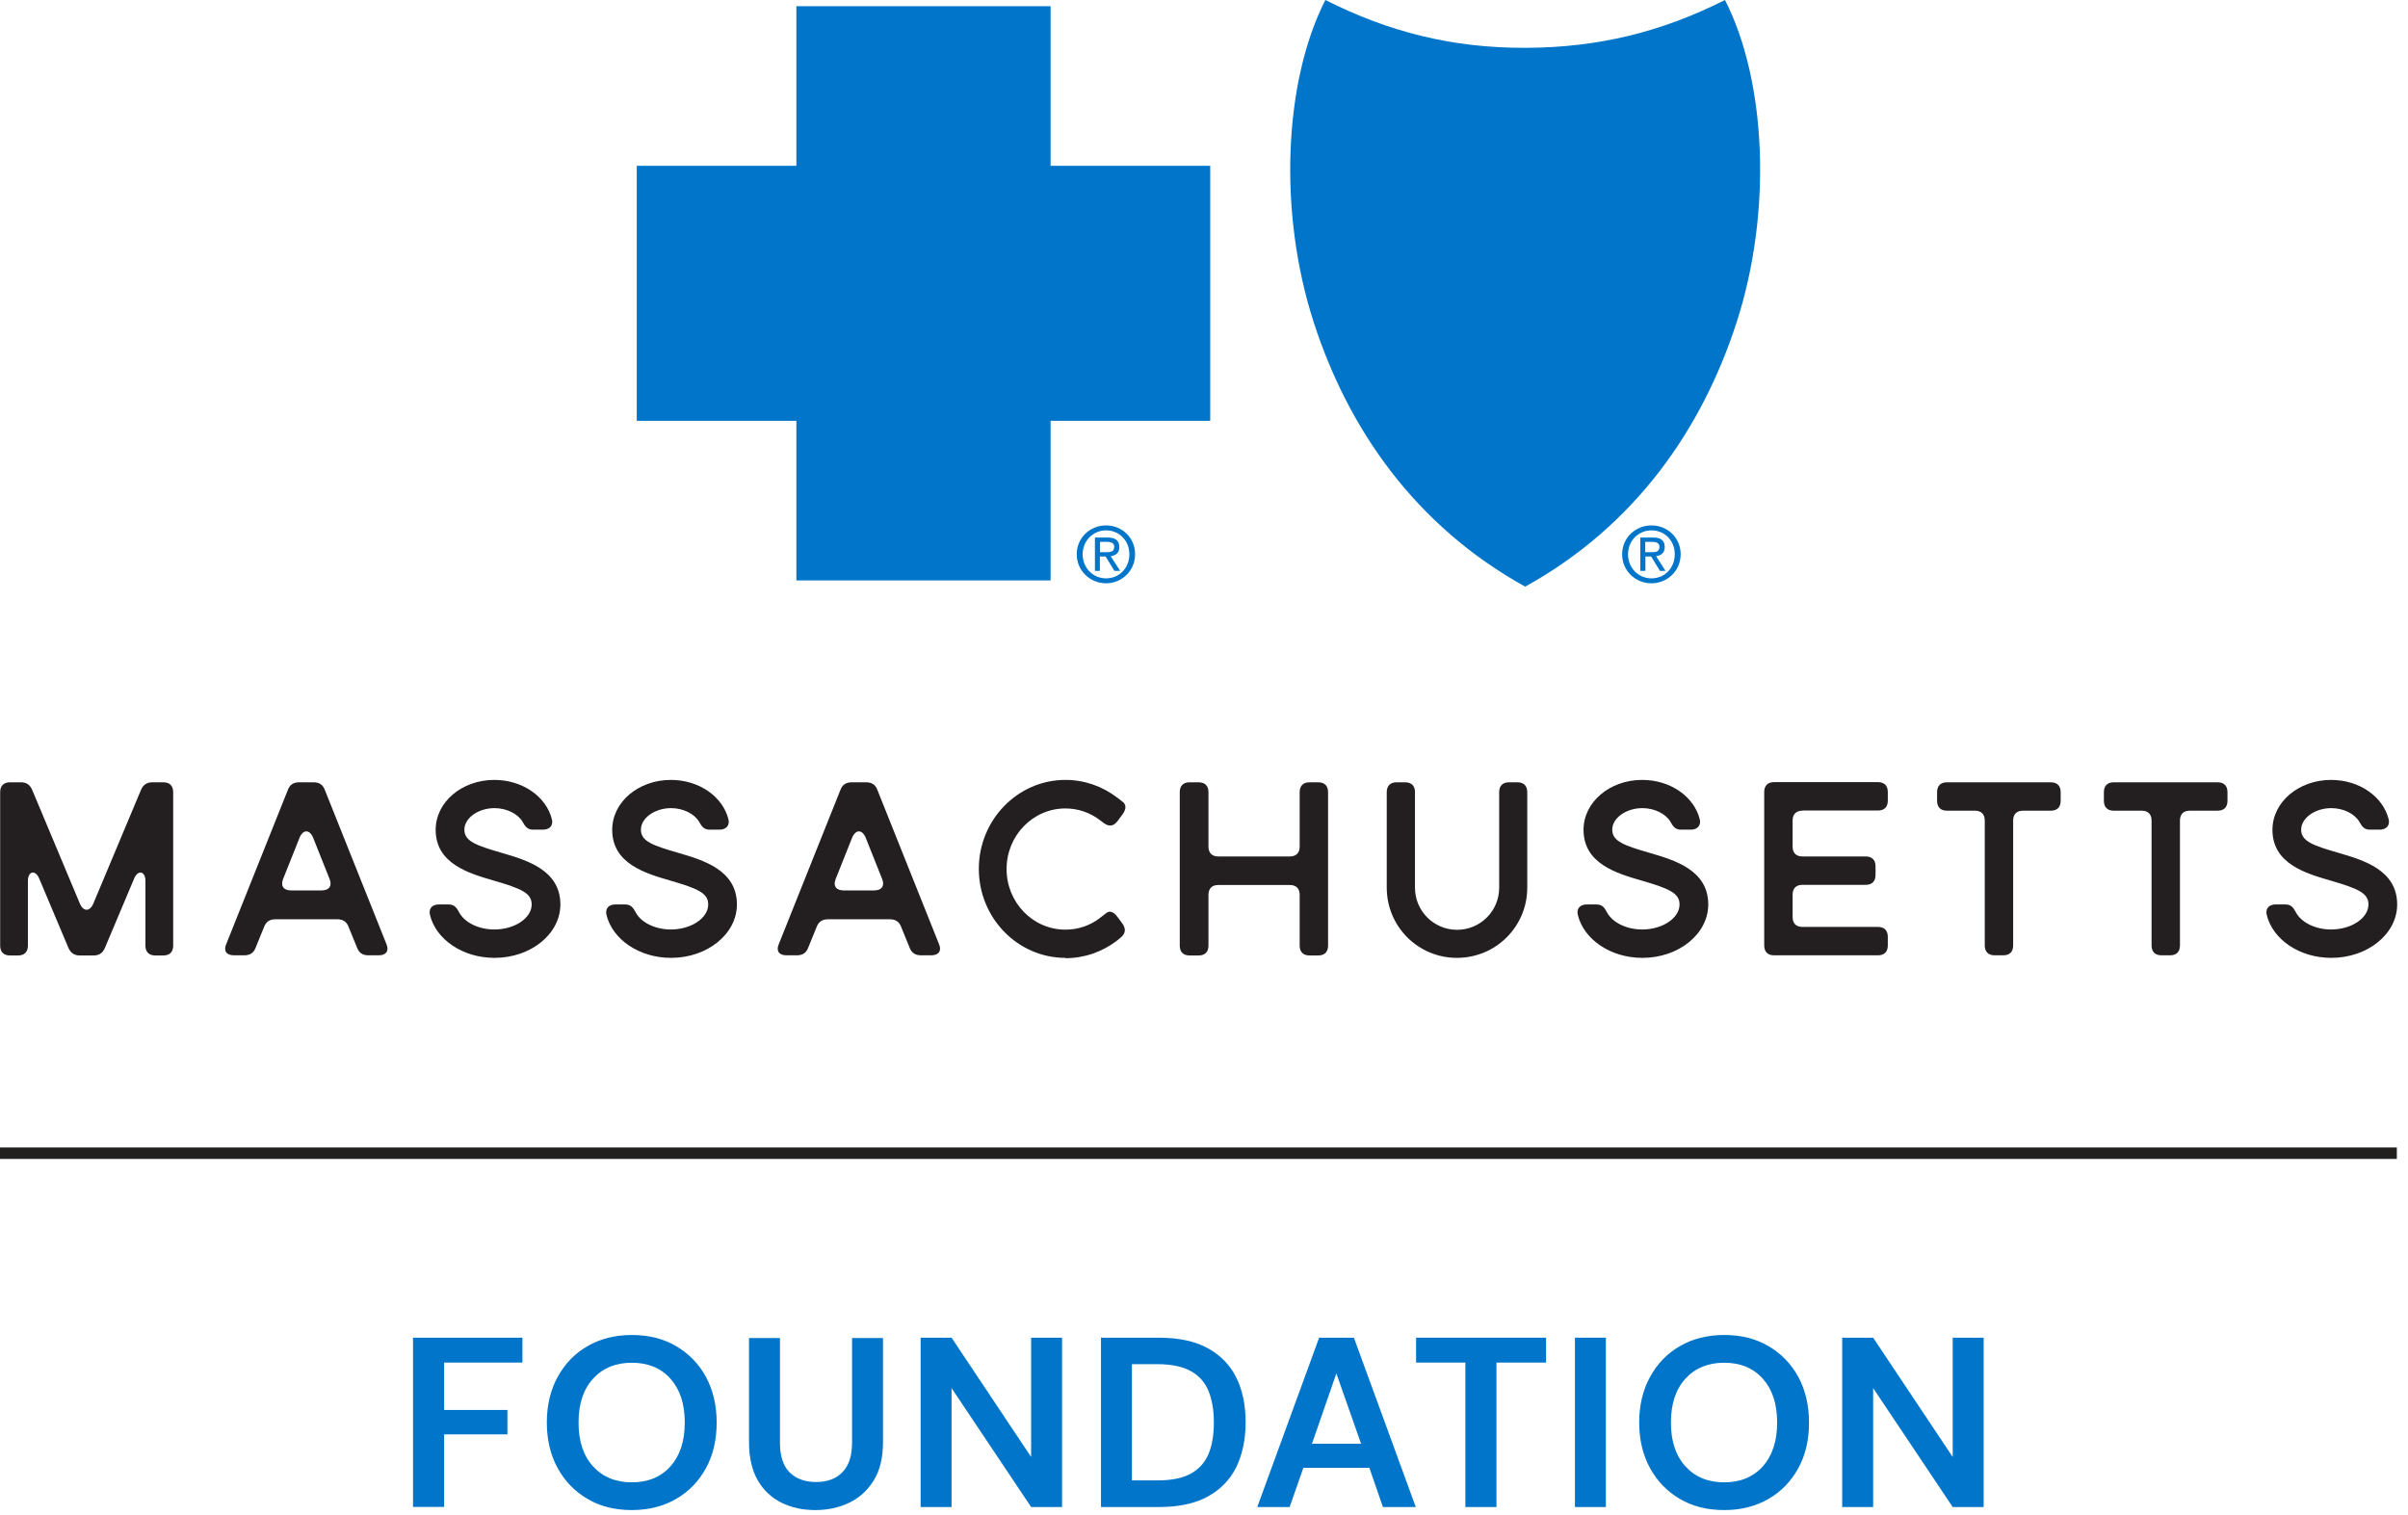 <svg width="151" height="95" viewBox="0 0 151 95" fill="none" xmlns="http://www.w3.org/2000/svg">
<path d="M0 72.32H150.3" stroke="#221F1F" stroke-width="0.72" stroke-miterlimit="10"/>
<path d="M67.52 34.76C67.52 33.72 68.36 32.95 69.36 32.95C70.36 32.95 71.18 33.72 71.18 34.76C71.18 35.8 70.34 36.58 69.36 36.58C68.38 36.58 67.52 35.81 67.52 34.76ZM69.36 36.27C70.18 36.27 70.82 35.63 70.82 34.76C70.82 33.89 70.17 33.26 69.36 33.26C68.55 33.26 67.89 33.91 67.89 34.76C67.89 35.61 68.53 36.27 69.36 36.27ZM68.98 35.8H68.66V33.71H69.45C69.94 33.71 70.19 33.89 70.19 34.31C70.19 34.68 69.96 34.84 69.65 34.88L70.24 35.8H69.88L69.33 34.9H68.97V35.8H68.98ZM69.36 34.63C69.63 34.63 69.87 34.61 69.87 34.29C69.87 34.03 69.63 33.98 69.41 33.98H68.98V34.63H69.36Z" fill="#0075C9"/>
<path d="M101.72 34.76C101.72 33.72 102.56 32.95 103.56 32.95C104.56 32.95 105.39 33.72 105.39 34.76C105.39 35.8 104.55 36.58 103.56 36.58C102.57 36.58 101.72 35.81 101.72 34.76ZM103.56 36.27C104.38 36.27 105.02 35.63 105.02 34.76C105.02 33.89 104.38 33.26 103.56 33.26C102.74 33.26 102.09 33.91 102.09 34.76C102.09 35.61 102.73 36.27 103.56 36.27ZM103.18 35.8H102.86V33.71H103.66C104.15 33.71 104.39 33.89 104.39 34.31C104.39 34.68 104.15 34.84 103.85 34.88L104.44 35.8H104.09L103.54 34.9H103.18V35.8ZM103.56 34.63C103.83 34.63 104.06 34.61 104.06 34.29C104.06 34.03 103.82 33.98 103.6 33.98H103.17V34.63H103.55H103.56Z" fill="#0075C9"/>
<path d="M65.88 10.4V0.39H49.94V10.4H39.93V26.39H49.94V36.4H65.88V26.39H75.89V10.4H65.88Z" fill="#0075C9"/>
<path d="M95.64 36.79C102.55 32.97 106.74 26.89 108.9 20.21C111.14 13.29 110.77 5.1 108.17 0C104.22 1.99 100.25 2.99 95.64 3C91.02 3.01 87.06 1.99 83.11 0C80.51 5.1 80.14 13.29 82.38 20.21C84.54 26.89 88.73 32.96 95.64 36.79Z" fill="#0075C9"/>
<path d="M10.24 49.06C10.64 49.06 10.86 49.28 10.86 49.68V59.3C10.86 59.7 10.64 59.92 10.24 59.92H9.74C9.34 59.92 9.12 59.7 9.12 59.3V55.24C9.12 54.62 8.64 54.53 8.41 55.1L6.58 59.44C6.44 59.77 6.21 59.92 5.87 59.92H5C4.66 59.92 4.43 59.76 4.29 59.44L2.46 55.1C2.23 54.53 1.75 54.62 1.75 55.24V59.3C1.75 59.7 1.53 59.92 1.13 59.92H0.63C0.23 59.92 0.01 59.7 0.01 59.3V49.68C0.01 49.28 0.23 49.06 0.63 49.06H1.31C1.65 49.06 1.88 49.21 2.02 49.54L5.01 56.67C5.23 57.18 5.63 57.18 5.85 56.67L8.84 49.54C8.98 49.21 9.21 49.06 9.55 49.06H10.23H10.24Z" fill="#231F20"/>
<path d="M19.66 49.06C20.02 49.06 20.25 49.21 20.37 49.54L24.23 59.2C24.42 59.63 24.21 59.91 23.75 59.91H23.1C22.74 59.91 22.51 59.75 22.39 59.43L21.86 58.13C21.74 57.8 21.5 57.65 21.15 57.65H17.27C16.91 57.65 16.68 57.81 16.56 58.13L16.03 59.43C15.91 59.76 15.67 59.91 15.32 59.91H14.67C14.2 59.91 14 59.63 14.19 59.2L18.05 49.54C18.17 49.21 18.41 49.06 18.76 49.06H19.66ZM19.63 52.52C19.41 52.01 19.01 52.01 18.79 52.52L17.75 55.13C17.58 55.56 17.78 55.84 18.25 55.84H20.17C20.64 55.84 20.84 55.56 20.67 55.13L19.63 52.52Z" fill="#231F20"/>
<path d="M34.61 51.38C34.7 51.78 34.46 52.03 34.04 52.03H33.44C33.07 52.03 32.94 51.84 32.76 51.52C32.47 51.04 31.78 50.68 31.01 50.68C29.99 50.68 29.12 51.3 29.12 52.03C29.12 52.76 29.86 53.02 31.48 53.49C33.02 53.94 35.14 54.56 35.14 56.72C35.14 58.57 33.29 60.07 31.01 60.07C29.01 60.07 27.33 58.91 26.96 57.37C26.87 56.95 27.12 56.72 27.53 56.72H28.12C28.49 56.72 28.63 56.91 28.8 57.23C29.13 57.84 29.99 58.29 31 58.29C32.27 58.29 33.34 57.58 33.34 56.72C33.34 56.02 32.72 55.73 30.95 55.22C29.41 54.77 27.32 54.17 27.32 52.04C27.32 50.3 28.96 48.91 31 48.91C32.77 48.91 34.26 49.96 34.61 51.39V51.38Z" fill="#231F20"/>
<path d="M45.68 51.38C45.77 51.78 45.53 52.03 45.11 52.03H44.51C44.14 52.03 44.01 51.84 43.83 51.52C43.54 51.04 42.85 50.68 42.08 50.68C41.06 50.68 40.19 51.3 40.19 52.03C40.19 52.76 40.93 53.02 42.55 53.49C44.09 53.94 46.21 54.56 46.21 56.72C46.21 58.57 44.36 60.07 42.08 60.07C40.08 60.07 38.4 58.91 38.03 57.37C37.94 56.95 38.19 56.72 38.6 56.72H39.19C39.56 56.72 39.7 56.91 39.87 57.23C40.2 57.84 41.06 58.29 42.07 58.29C43.34 58.29 44.41 57.58 44.41 56.72C44.41 56.02 43.79 55.73 42.02 55.22C40.48 54.77 38.39 54.17 38.39 52.04C38.39 50.3 40.03 48.91 42.07 48.91C43.84 48.91 45.33 49.96 45.68 51.39V51.38Z" fill="#231F20"/>
<path d="M54.31 49.06C54.67 49.06 54.9 49.21 55.02 49.54L58.88 59.2C59.07 59.63 58.86 59.91 58.4 59.91H57.75C57.39 59.91 57.16 59.75 57.04 59.43L56.51 58.13C56.39 57.8 56.15 57.65 55.8 57.65H51.92C51.56 57.65 51.33 57.81 51.21 58.13L50.68 59.43C50.56 59.76 50.32 59.91 49.97 59.91H49.32C48.85 59.91 48.65 59.63 48.84 59.2L52.7 49.54C52.82 49.21 53.06 49.06 53.41 49.06H54.31ZM54.28 52.52C54.06 52.01 53.66 52.01 53.44 52.52L52.4 55.13C52.23 55.56 52.43 55.84 52.9 55.84H54.82C55.29 55.84 55.49 55.56 55.32 55.13L54.28 52.52Z" fill="#231F20"/>
<path d="M66.81 60.07C63.82 60.07 61.38 57.57 61.38 54.49C61.38 51.41 63.82 48.91 66.81 48.91C67.99 48.91 69.12 49.3 70.07 50.03L70.41 50.29C70.63 50.48 70.63 50.74 70.39 51.07L70.08 51.49C69.83 51.82 69.54 51.86 69.21 51.61L69.01 51.46C68.37 50.96 67.61 50.7 66.81 50.7C64.76 50.7 63.12 52.41 63.12 54.5C63.12 56.59 64.76 58.3 66.81 58.3C67.62 58.3 68.38 58.04 69.01 57.54L69.37 57.26C69.59 57.09 69.84 57.18 70.08 57.51L70.39 57.93C70.62 58.26 70.58 58.55 70.27 58.8L70.07 58.97C69.12 59.7 67.99 60.09 66.81 60.09V60.07Z" fill="#231F20"/>
<path d="M82.66 49.06C83.06 49.06 83.28 49.28 83.28 49.68V59.3C83.28 59.7 83.06 59.92 82.66 59.92H82.12C81.72 59.92 81.5 59.7 81.5 59.3V56.12C81.5 55.72 81.28 55.5 80.88 55.5H76.4C76 55.5 75.78 55.72 75.78 56.12V59.3C75.78 59.7 75.56 59.92 75.16 59.92H74.6C74.2 59.92 73.98 59.7 73.98 59.3V49.68C73.98 49.28 74.2 49.06 74.6 49.06H75.16C75.56 49.06 75.78 49.28 75.78 49.68V53.09C75.78 53.49 76 53.71 76.4 53.71H80.88C81.28 53.71 81.5 53.49 81.5 53.09V49.68C81.5 49.28 81.72 49.06 82.12 49.06H82.66Z" fill="#231F20"/>
<path d="M95.15 49.06C95.55 49.06 95.77 49.28 95.77 49.68V55.67C95.77 58.11 93.8 60.07 91.36 60.07C88.92 60.07 86.96 58.1 86.96 55.67V49.68C86.96 49.28 87.18 49.06 87.58 49.06H88.11C88.51 49.06 88.73 49.28 88.73 49.68V55.67C88.73 57.13 89.91 58.31 91.37 58.31C92.83 58.31 94.01 57.13 94.01 55.67V49.68C94.01 49.28 94.23 49.06 94.63 49.06H95.16H95.15Z" fill="#231F20"/>
<path d="M106.59 51.38C106.68 51.78 106.43 52.03 106.02 52.03H105.42C105.05 52.03 104.92 51.84 104.74 51.52C104.45 51.04 103.76 50.68 102.99 50.68C101.97 50.68 101.1 51.3 101.1 52.03C101.1 52.76 101.84 53.02 103.46 53.49C105 53.94 107.12 54.56 107.12 56.72C107.12 58.57 105.27 60.07 102.99 60.07C100.99 60.07 99.31 58.91 98.94 57.37C98.85 56.95 99.1 56.72 99.51 56.72H100.1C100.47 56.72 100.61 56.91 100.78 57.23C101.11 57.84 101.97 58.29 102.98 58.29C104.25 58.29 105.32 57.58 105.32 56.72C105.32 56.02 104.7 55.73 102.93 55.22C101.39 54.77 99.3 54.17 99.3 52.04C99.3 50.3 100.94 48.91 102.98 48.91C104.75 48.91 106.24 49.96 106.59 51.39V51.38Z" fill="#231F20"/>
<path d="M113.03 50.84C112.63 50.84 112.41 51.06 112.41 51.46V53.09C112.41 53.49 112.63 53.71 113.03 53.71H116.99C117.39 53.71 117.61 53.93 117.61 54.33V54.87C117.61 55.27 117.39 55.49 116.99 55.49H113.03C112.63 55.49 112.41 55.71 112.41 56.11V57.51C112.41 57.91 112.63 58.13 113.03 58.13H117.76C118.16 58.13 118.38 58.35 118.38 58.75V59.29C118.38 59.69 118.16 59.91 117.76 59.91H111.25C110.85 59.91 110.63 59.69 110.63 59.29V49.67C110.63 49.27 110.85 49.05 111.25 49.05H117.76C118.16 49.05 118.38 49.27 118.38 49.67V50.21C118.38 50.61 118.16 50.83 117.76 50.83H113.03V50.84Z" fill="#231F20"/>
<path d="M129.22 50.22C129.22 50.62 129 50.84 128.6 50.84H126.86C126.46 50.84 126.24 51.06 126.24 51.46V59.29C126.24 59.69 126.02 59.91 125.62 59.91H125.08C124.68 59.91 124.46 59.69 124.46 59.29V51.46C124.46 51.06 124.24 50.84 123.84 50.84H122.09C121.69 50.84 121.47 50.62 121.47 50.22V49.68C121.47 49.28 121.69 49.06 122.09 49.06H128.6C129 49.06 129.22 49.28 129.22 49.68V50.22Z" fill="#231F20"/>
<path d="M139.68 50.22C139.68 50.62 139.46 50.84 139.06 50.84H137.32C136.92 50.84 136.7 51.06 136.7 51.46V59.29C136.7 59.69 136.48 59.91 136.08 59.91H135.54C135.14 59.91 134.92 59.69 134.92 59.29V51.46C134.92 51.06 134.7 50.84 134.3 50.84H132.55C132.15 50.84 131.93 50.62 131.93 50.22V49.68C131.93 49.28 132.15 49.06 132.55 49.06H139.06C139.46 49.06 139.68 49.28 139.68 49.68V50.22Z" fill="#231F20"/>
<path d="M149.79 51.38C149.88 51.78 149.63 52.03 149.22 52.03H148.62C148.25 52.03 148.12 51.84 147.94 51.52C147.65 51.04 146.96 50.68 146.19 50.68C145.17 50.68 144.3 51.3 144.3 52.03C144.3 52.76 145.04 53.02 146.66 53.49C148.2 53.94 150.32 54.56 150.32 56.72C150.32 58.57 148.47 60.07 146.19 60.07C144.19 60.07 142.51 58.91 142.14 57.37C142.05 56.95 142.3 56.72 142.71 56.72H143.3C143.67 56.72 143.81 56.91 143.98 57.23C144.31 57.84 145.17 58.29 146.18 58.29C147.45 58.29 148.52 57.58 148.52 56.72C148.52 56.02 147.9 55.73 146.13 55.22C144.59 54.77 142.5 54.17 142.5 52.04C142.5 50.3 144.14 48.91 146.18 48.91C147.95 48.91 149.44 49.96 149.79 51.39V51.38Z" fill="#231F20"/>
<path d="M25.9 94.51V83.89H32.76V85.45H27.85V88.42H31.82V89.95H27.85V94.5H25.91L25.9 94.51Z" fill="#0075C9"/>
<path d="M39.62 94.7C38.56 94.7 37.63 94.47 36.84 94C36.05 93.54 35.42 92.89 34.97 92.07C34.52 91.25 34.29 90.29 34.29 89.21C34.29 88.13 34.52 87.17 34.97 86.35C35.42 85.53 36.04 84.88 36.84 84.42C37.63 83.96 38.56 83.72 39.62 83.72C40.68 83.72 41.6 83.95 42.4 84.42C43.2 84.89 43.82 85.53 44.27 86.35C44.71 87.17 44.94 88.13 44.94 89.21C44.94 90.29 44.72 91.25 44.27 92.07C43.82 92.89 43.2 93.54 42.4 94C41.6 94.46 40.68 94.7 39.62 94.7ZM39.62 92.96C40.63 92.96 41.44 92.63 42.04 91.96C42.64 91.29 42.94 90.38 42.94 89.21C42.94 88.04 42.64 87.13 42.04 86.46C41.44 85.79 40.63 85.46 39.62 85.46C38.61 85.46 37.8 85.79 37.19 86.46C36.58 87.13 36.28 88.04 36.28 89.21C36.28 90.38 36.58 91.29 37.19 91.96C37.8 92.63 38.61 92.96 39.62 92.96Z" fill="#0075C9"/>
<path d="M51.12 94.7C50.34 94.7 49.64 94.55 49.01 94.24C48.38 93.93 47.88 93.46 47.52 92.84C47.16 92.22 46.97 91.42 46.97 90.46V83.91H48.91V90.48C48.91 91.31 49.11 91.93 49.51 92.33C49.91 92.73 50.46 92.94 51.17 92.94C51.88 92.94 52.42 92.74 52.82 92.33C53.22 91.93 53.43 91.31 53.43 90.48V83.91H55.37V90.46C55.37 91.42 55.18 92.21 54.79 92.84C54.4 93.47 53.89 93.93 53.25 94.24C52.61 94.55 51.9 94.7 51.12 94.7Z" fill="#0075C9"/>
<path d="M57.73 94.51V83.89H59.67L64.66 91.37V83.89H66.6V94.51H64.66L59.67 87.05V94.51H57.73Z" fill="#0075C9"/>
<path d="M69.04 94.51V83.89H72.67C73.91 83.89 74.94 84.11 75.74 84.55C76.54 84.99 77.14 85.61 77.53 86.4C77.92 87.19 78.11 88.13 78.11 89.2C78.11 90.27 77.91 91.2 77.53 92C77.14 92.79 76.54 93.41 75.74 93.85C74.94 94.29 73.91 94.51 72.67 94.51H69.04ZM70.98 92.84H72.57C73.46 92.84 74.16 92.7 74.68 92.41C75.2 92.12 75.56 91.71 75.79 91.17C76.01 90.63 76.12 89.97 76.12 89.21C76.12 88.45 76.01 87.8 75.79 87.25C75.57 86.7 75.2 86.28 74.68 85.99C74.16 85.7 73.46 85.55 72.57 85.55H70.98V92.85V92.84Z" fill="#0075C9"/>
<path d="M78.84 94.51L82.72 83.89H84.9L88.78 94.51H86.72L85.87 92.05H81.73L80.87 94.51H78.84ZM82.27 90.54H85.35L83.8 86.13L82.27 90.54Z" fill="#0075C9"/>
<path d="M91.89 94.51V85.45H88.8V83.89H96.95V85.45H93.84V94.51H91.9H91.89Z" fill="#0075C9"/>
<path d="M98.76 94.51V83.89H100.7V94.51H98.76Z" fill="#0075C9"/>
<path d="M108.12 94.7C107.06 94.7 106.13 94.47 105.34 94C104.55 93.54 103.92 92.89 103.47 92.07C103.02 91.25 102.79 90.29 102.79 89.21C102.79 88.13 103.02 87.17 103.47 86.35C103.92 85.53 104.54 84.88 105.34 84.42C106.13 83.96 107.06 83.72 108.12 83.72C109.18 83.72 110.1 83.95 110.9 84.42C111.7 84.89 112.32 85.53 112.77 86.35C113.21 87.17 113.44 88.13 113.44 89.21C113.44 90.29 113.22 91.25 112.77 92.07C112.32 92.89 111.7 93.54 110.9 94C110.1 94.46 109.18 94.7 108.12 94.7ZM108.12 92.96C109.13 92.96 109.94 92.63 110.54 91.96C111.14 91.29 111.44 90.38 111.44 89.21C111.44 88.04 111.14 87.13 110.54 86.46C109.94 85.79 109.13 85.46 108.12 85.46C107.11 85.46 106.3 85.79 105.69 86.46C105.08 87.13 104.78 88.04 104.78 89.21C104.78 90.38 105.08 91.29 105.69 91.96C106.3 92.63 107.11 92.96 108.12 92.96Z" fill="#0075C9"/>
<path d="M115.52 94.51V83.89H117.46L122.45 91.37V83.89H124.39V94.51H122.45L117.46 87.05V94.51H115.52Z" fill="#0075C9"/>
</svg>
